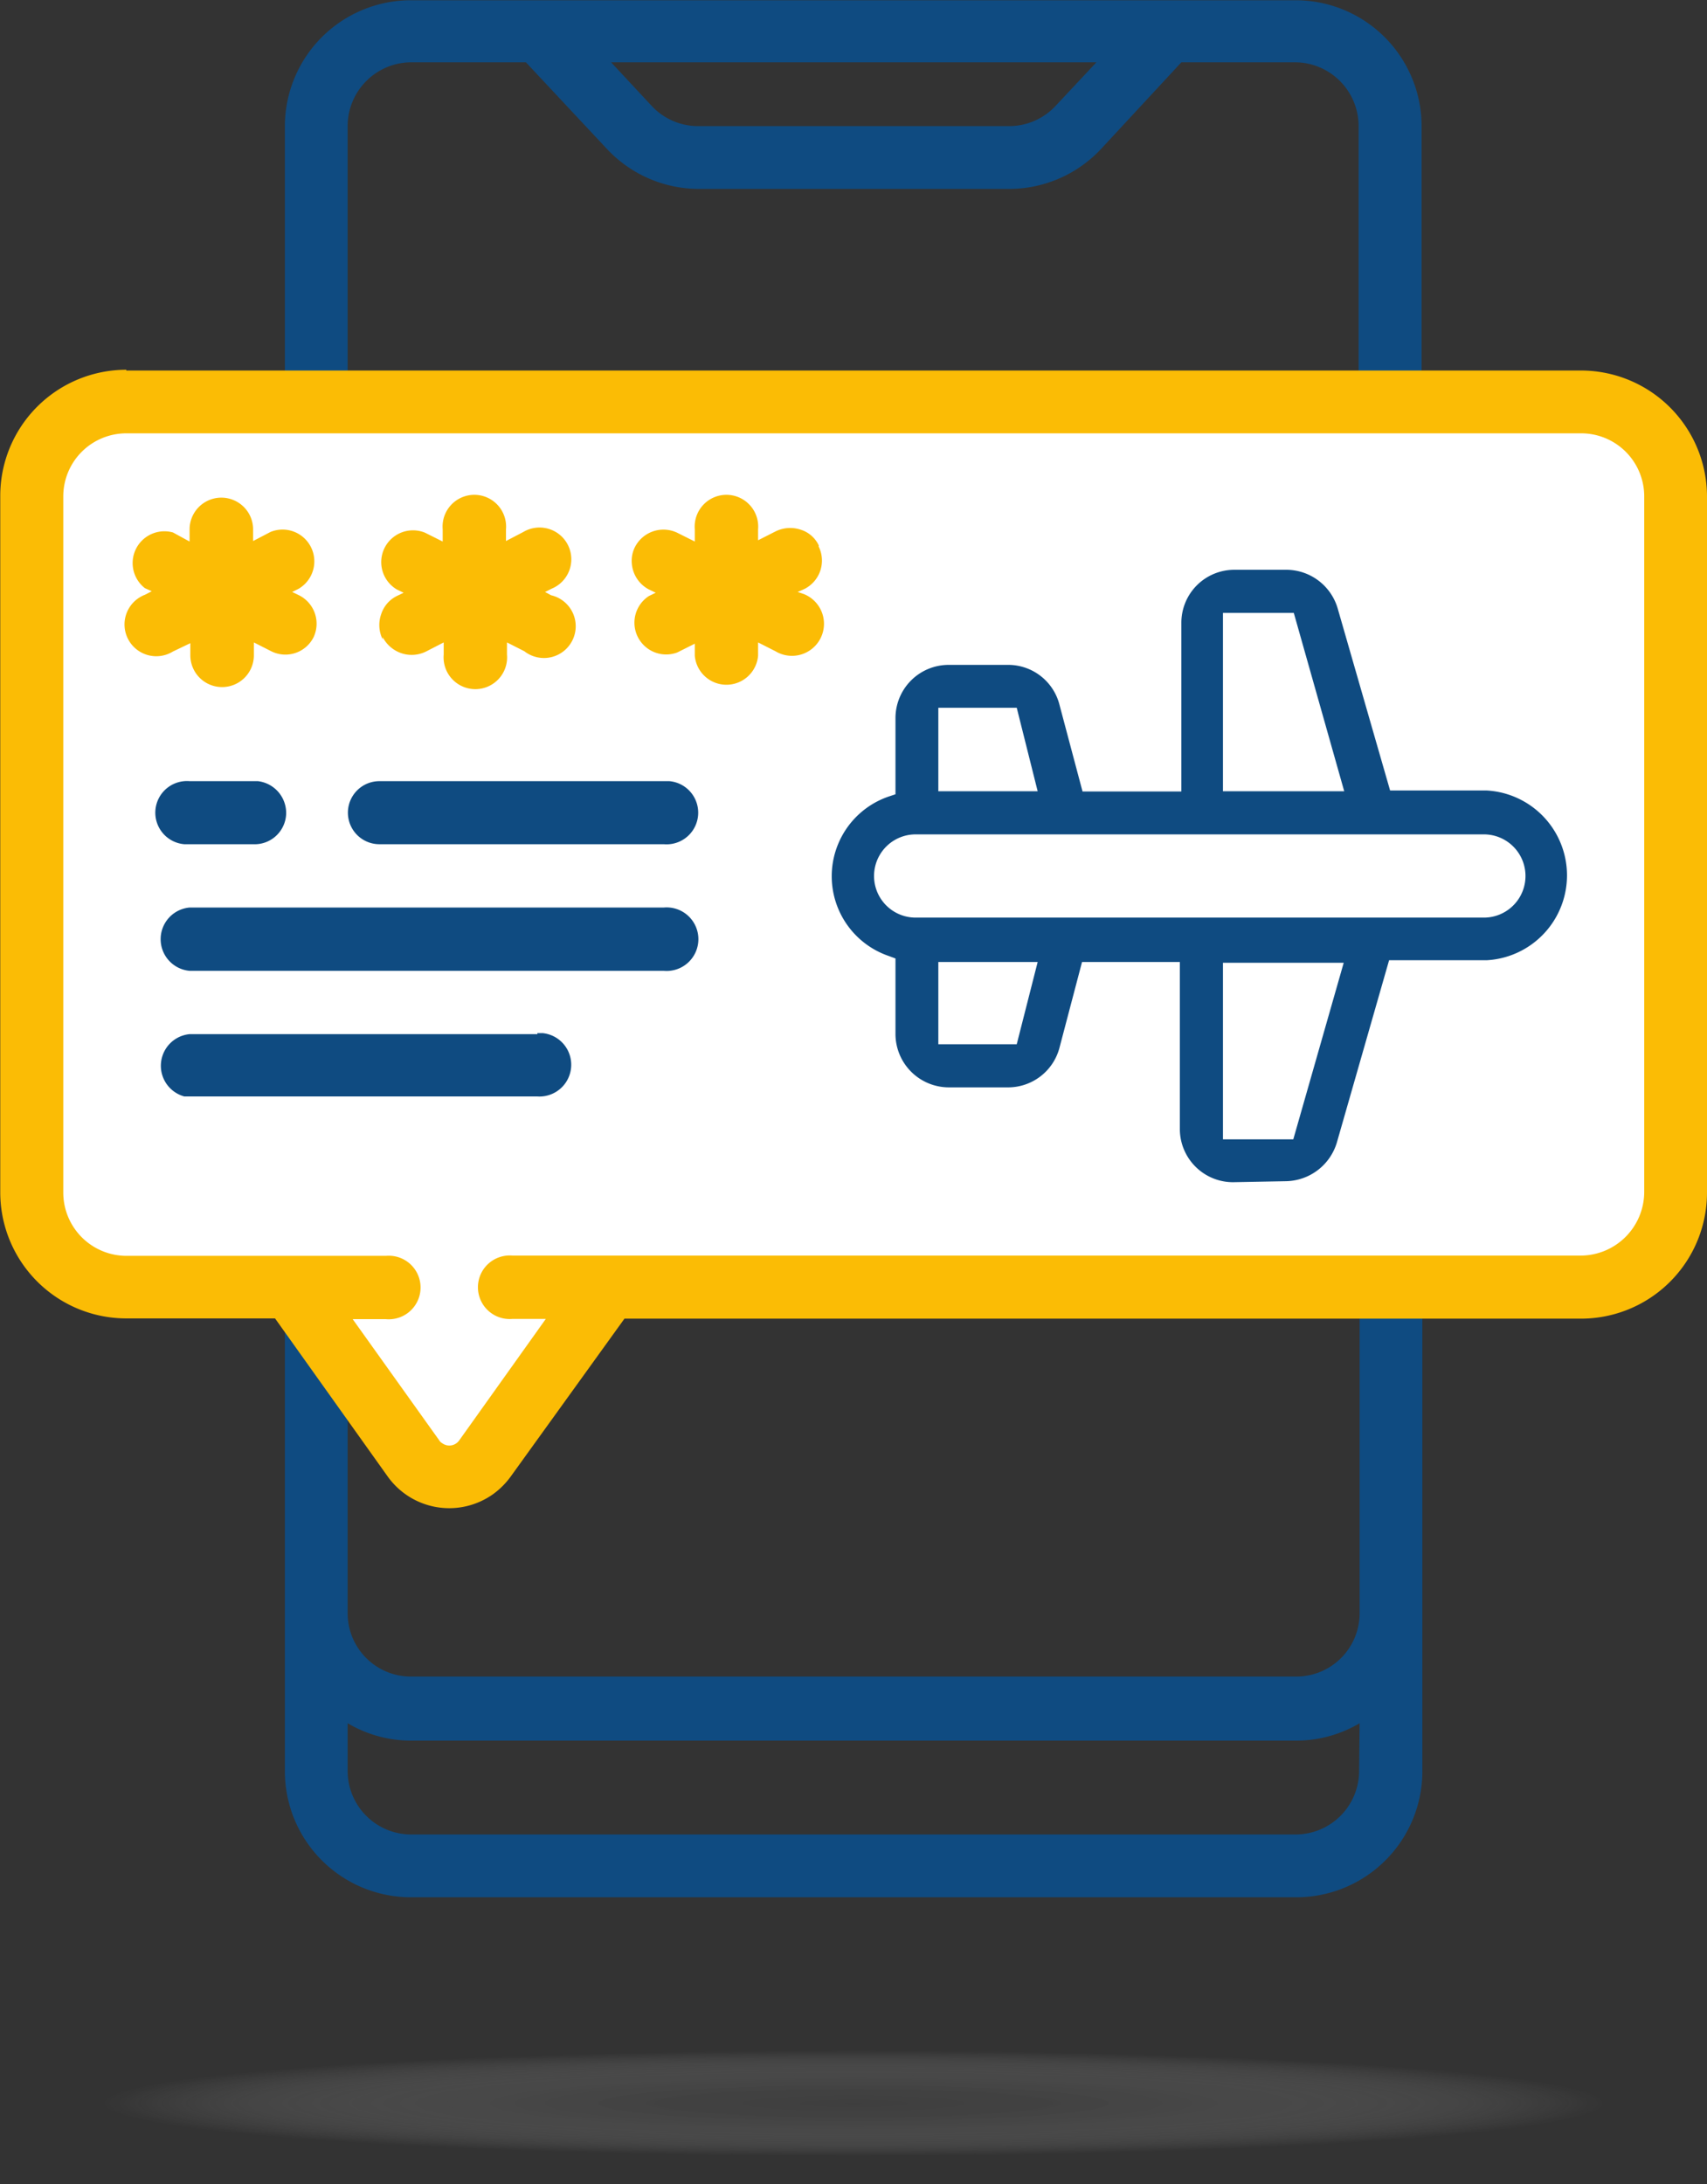 <svg id="Layer_1" data-name="Layer 1" xmlns="http://www.w3.org/2000/svg" xmlns:xlink="http://www.w3.org/1999/xlink" viewBox="0 0 67.71 86.6"><rect x="0" y="0" width="67.71" height="86.6" fill="#333333" stroke="none"/><defs><style>.cls-1{opacity:0.5;fill:url(#radial-gradient);}.cls-2{fill:#0f4b81;}.cls-3{fill:#fff;}.cls-4{fill:#fbbc05;}.cls-5{fill:none;}</style><radialGradient id="radial-gradient" cx="45" cy="91.78" r="29.8" gradientTransform="translate(-11.14 76.96) scale(1 0.07)" gradientUnits="userSpaceOnUse"><stop offset="0" stop-color="#545454" stop-opacity="0.7"/><stop offset="0.26" stop-color="#606060" stop-opacity="0.65"/><stop offset="0.52" stop-color="#848484" stop-opacity="0.51"/><stop offset="0.79" stop-color="#bfbfbf" stop-opacity="0.26"/><stop offset="1" stop-color="#fff" stop-opacity="0"/></radialGradient></defs><title>ticket</title><ellipse class="cls-1" cx="33.86" cy="83.09" rx="32.87" ry="3.51"/><path class="cls-2" d="M64.32,27.52h.75v39A2.51,2.51,0,0,1,62.58,69H27.44a2.51,2.51,0,0,1-2.51-2.49v-59A2.53,2.53,0,0,1,27.44,5H32l3.21,3.43a5,5,0,0,0,3.66,1.59H51.21a5,5,0,0,0,3.61-1.59L58,5h4.52a2.53,2.53,0,0,1,2.51,2.51V36h2.5V7.54a5,5,0,0,0-5-5H27.44a5,5,0,0,0-5,5h0V72.75a5,5,0,0,0,5,5H62.56a5,5,0,0,0,5-5h0V27.52M54.63,5,53,6.74a2.52,2.52,0,0,1-1.8.79H38.79A2.52,2.52,0,0,1,37,6.74L35.38,5ZM65.05,72.75a2.52,2.52,0,0,1-2.51,2.51H27.44a2.52,2.52,0,0,1-2.51-2.51v-1.9a4.94,4.94,0,0,0,2.51.69H62.56a4.94,4.94,0,0,0,2.51-.69Z" transform="translate(-11.14 -2.53)"/><polygon class="cls-3" points="0.93 19.14 4.69 15.6 64.11 15.6 66.51 19.02 66.51 48.11 63.54 51.07 23.88 51.07 17.95 59.28 11.34 51.3 3.66 51.3 0.93 48.56 0.93 19.14"/><path class="cls-2" d="M60.05,49.4a2.11,2.11,0,0,1-2.11-2.1h0V40.67H54.06l-.9,3.42a2.11,2.11,0,0,1-2,1.55H48.76a2.12,2.12,0,0,1-2.1-2.11v-3l-.27-.1a3.34,3.34,0,0,1,0-6.32l.27-.09V31a2.11,2.11,0,0,1,2.1-2.11h2.41a2.1,2.1,0,0,1,2,1.6l.91,3.42H58V27.23a2.1,2.1,0,0,1,2.1-2.11h2.1a2.13,2.13,0,0,1,2,1.53l2.08,7.22h3.83a3.37,3.37,0,0,1,0,6.73H66.24l-2.07,7.22a2.15,2.15,0,0,1-2,1.54Zm-.4-1.7h2.79l2-7H59.65ZM48.36,43.93h3.11l.83-3.26H48.36Zm-.9-8.32a1.65,1.65,0,0,0,0,3.3H70a1.65,1.65,0,1,0,0-3.3H47.46ZM59.65,33.9h4.81l-2-7.07H59.65Zm-11.29,0H52.3l-.83-3.31H48.36Z" transform="translate(-11.14 -2.53)"/><path class="cls-4" d="M18,28.36l.69-.33v.48a1.26,1.26,0,0,0,2.52,0V28l.69.35a1.25,1.25,0,0,0,1.68-.56A1.26,1.26,0,0,0,23,26.13L22.73,26l.26-.13a1.26,1.26,0,0,0-1.12-2.25h0l-.69.36v-.46a1.26,1.26,0,1,0-2.52,0V24L18,23.64a1.26,1.26,0,0,0-1.11,2.21l.27.12-.27.14A1.26,1.26,0,1,0,18,28.36Z" transform="translate(-11.14 -2.53)"/><path class="cls-4" d="M26.32,27.79a1.31,1.31,0,0,0,.72.63,1.28,1.28,0,0,0,1-.06l.7-.36v.48a1.26,1.26,0,1,0,2.51,0V28l.69.35A1.26,1.26,0,1,0,33,26.13h0L32.76,26l.26-.13a1.26,1.26,0,1,0-1.12-2.25h0l-.69.36v-.46a1.26,1.26,0,1,0-2.51,0V24l-.7-.35a1.26,1.26,0,0,0-1.12,2.25l.27.13-.27.13a1.22,1.22,0,0,0-.62.72,1.28,1.28,0,0,0,.06,1Z" transform="translate(-11.14 -2.53)"/><path class="cls-4" d="M43.62,24.16a1.18,1.18,0,0,0-.72-.63,1.31,1.31,0,0,0-1,.07l-.69.35v-.43a1.26,1.26,0,1,0-2.51,0V24l-.7-.35a1.27,1.27,0,0,0-1.68.58h0a1.21,1.21,0,0,0-.12.62,1.27,1.27,0,0,0,.68,1.05l.27.13-.27.13A1.26,1.26,0,0,0,38,28.4l.7-.35v.48a1.26,1.26,0,0,0,2.51,0V28l.69.35a1.27,1.27,0,1,0,1.12-2.27h0L42.78,26l.27-.12a1.26,1.26,0,0,0,.56-1.69Z" transform="translate(-11.14 -2.53)"/><path class="cls-2" d="M21.18,33.5H18.66a1.25,1.25,0,0,0-.21,2.5h2.73a1.25,1.25,0,0,0,1.31-1.19,1.27,1.27,0,0,0-1.12-1.31Z" transform="translate(-11.14 -2.53)"/><path class="cls-2" d="M37.47,33.5H26.19a1.25,1.25,0,0,0,0,2.5H37.47a1.25,1.25,0,0,0,.22-2.5h-.22Z" transform="translate(-11.14 -2.53)"/><path class="cls-2" d="M37.47,38.51H18.66a1.26,1.26,0,0,0,0,2.51H37.47a1.26,1.26,0,1,0,0-2.51Z" transform="translate(-11.14 -2.53)"/><path class="cls-2" d="M32.46,43.53H18.66A1.26,1.26,0,0,0,18.45,46h14a1.26,1.26,0,0,0,.22-2.51h-.22Z" transform="translate(-11.14 -2.53)"/><path class="cls-5" d="M73.85,19.71H16.15a2.49,2.49,0,0,0-2.5,2.5h0V49.8a2.51,2.51,0,0,0,2.5,2.51h10.3a1.26,1.26,0,1,1,0,2.51H25.13l3.43,4.81a.48.48,0,0,0,.69.11h0a.29.29,0,0,0,.11-.11l3.43-4.8H31.47a1.26,1.26,0,1,1,0-2.51H73.85a2.53,2.53,0,0,0,2.51-2.51V22.22a2.5,2.5,0,0,0-2.5-2.51S73.85,19.7,73.85,19.71Z" transform="translate(-11.14 -2.53)"/><path class="cls-4" d="M16.15,17.19a5,5,0,0,0-5,5V49.8a5,5,0,0,0,5,5h5.9l4.47,6.27a3,3,0,0,0,4.19.69h0a3.13,3.13,0,0,0,.68-.68l4.52-6.27H73.85a5,5,0,0,0,5-5v0h0V22.22a5,5,0,0,0-5-5H16.15ZM76.36,49.8a2.53,2.53,0,0,1-2.51,2.51H31.47a1.26,1.26,0,1,0,0,2.51h1.32l-3.43,4.81a.48.48,0,0,1-.69.11h0a.29.29,0,0,1-.11-.11l-3.43-4.8h1.32a1.26,1.26,0,1,0,0-2.51H16.15a2.51,2.51,0,0,1-2.5-2.51V22.22a2.5,2.5,0,0,1,2.5-2.51h57.7a2.5,2.5,0,0,1,2.51,2.49V49.8Z" transform="translate(-11.14 -2.53)"/></svg>